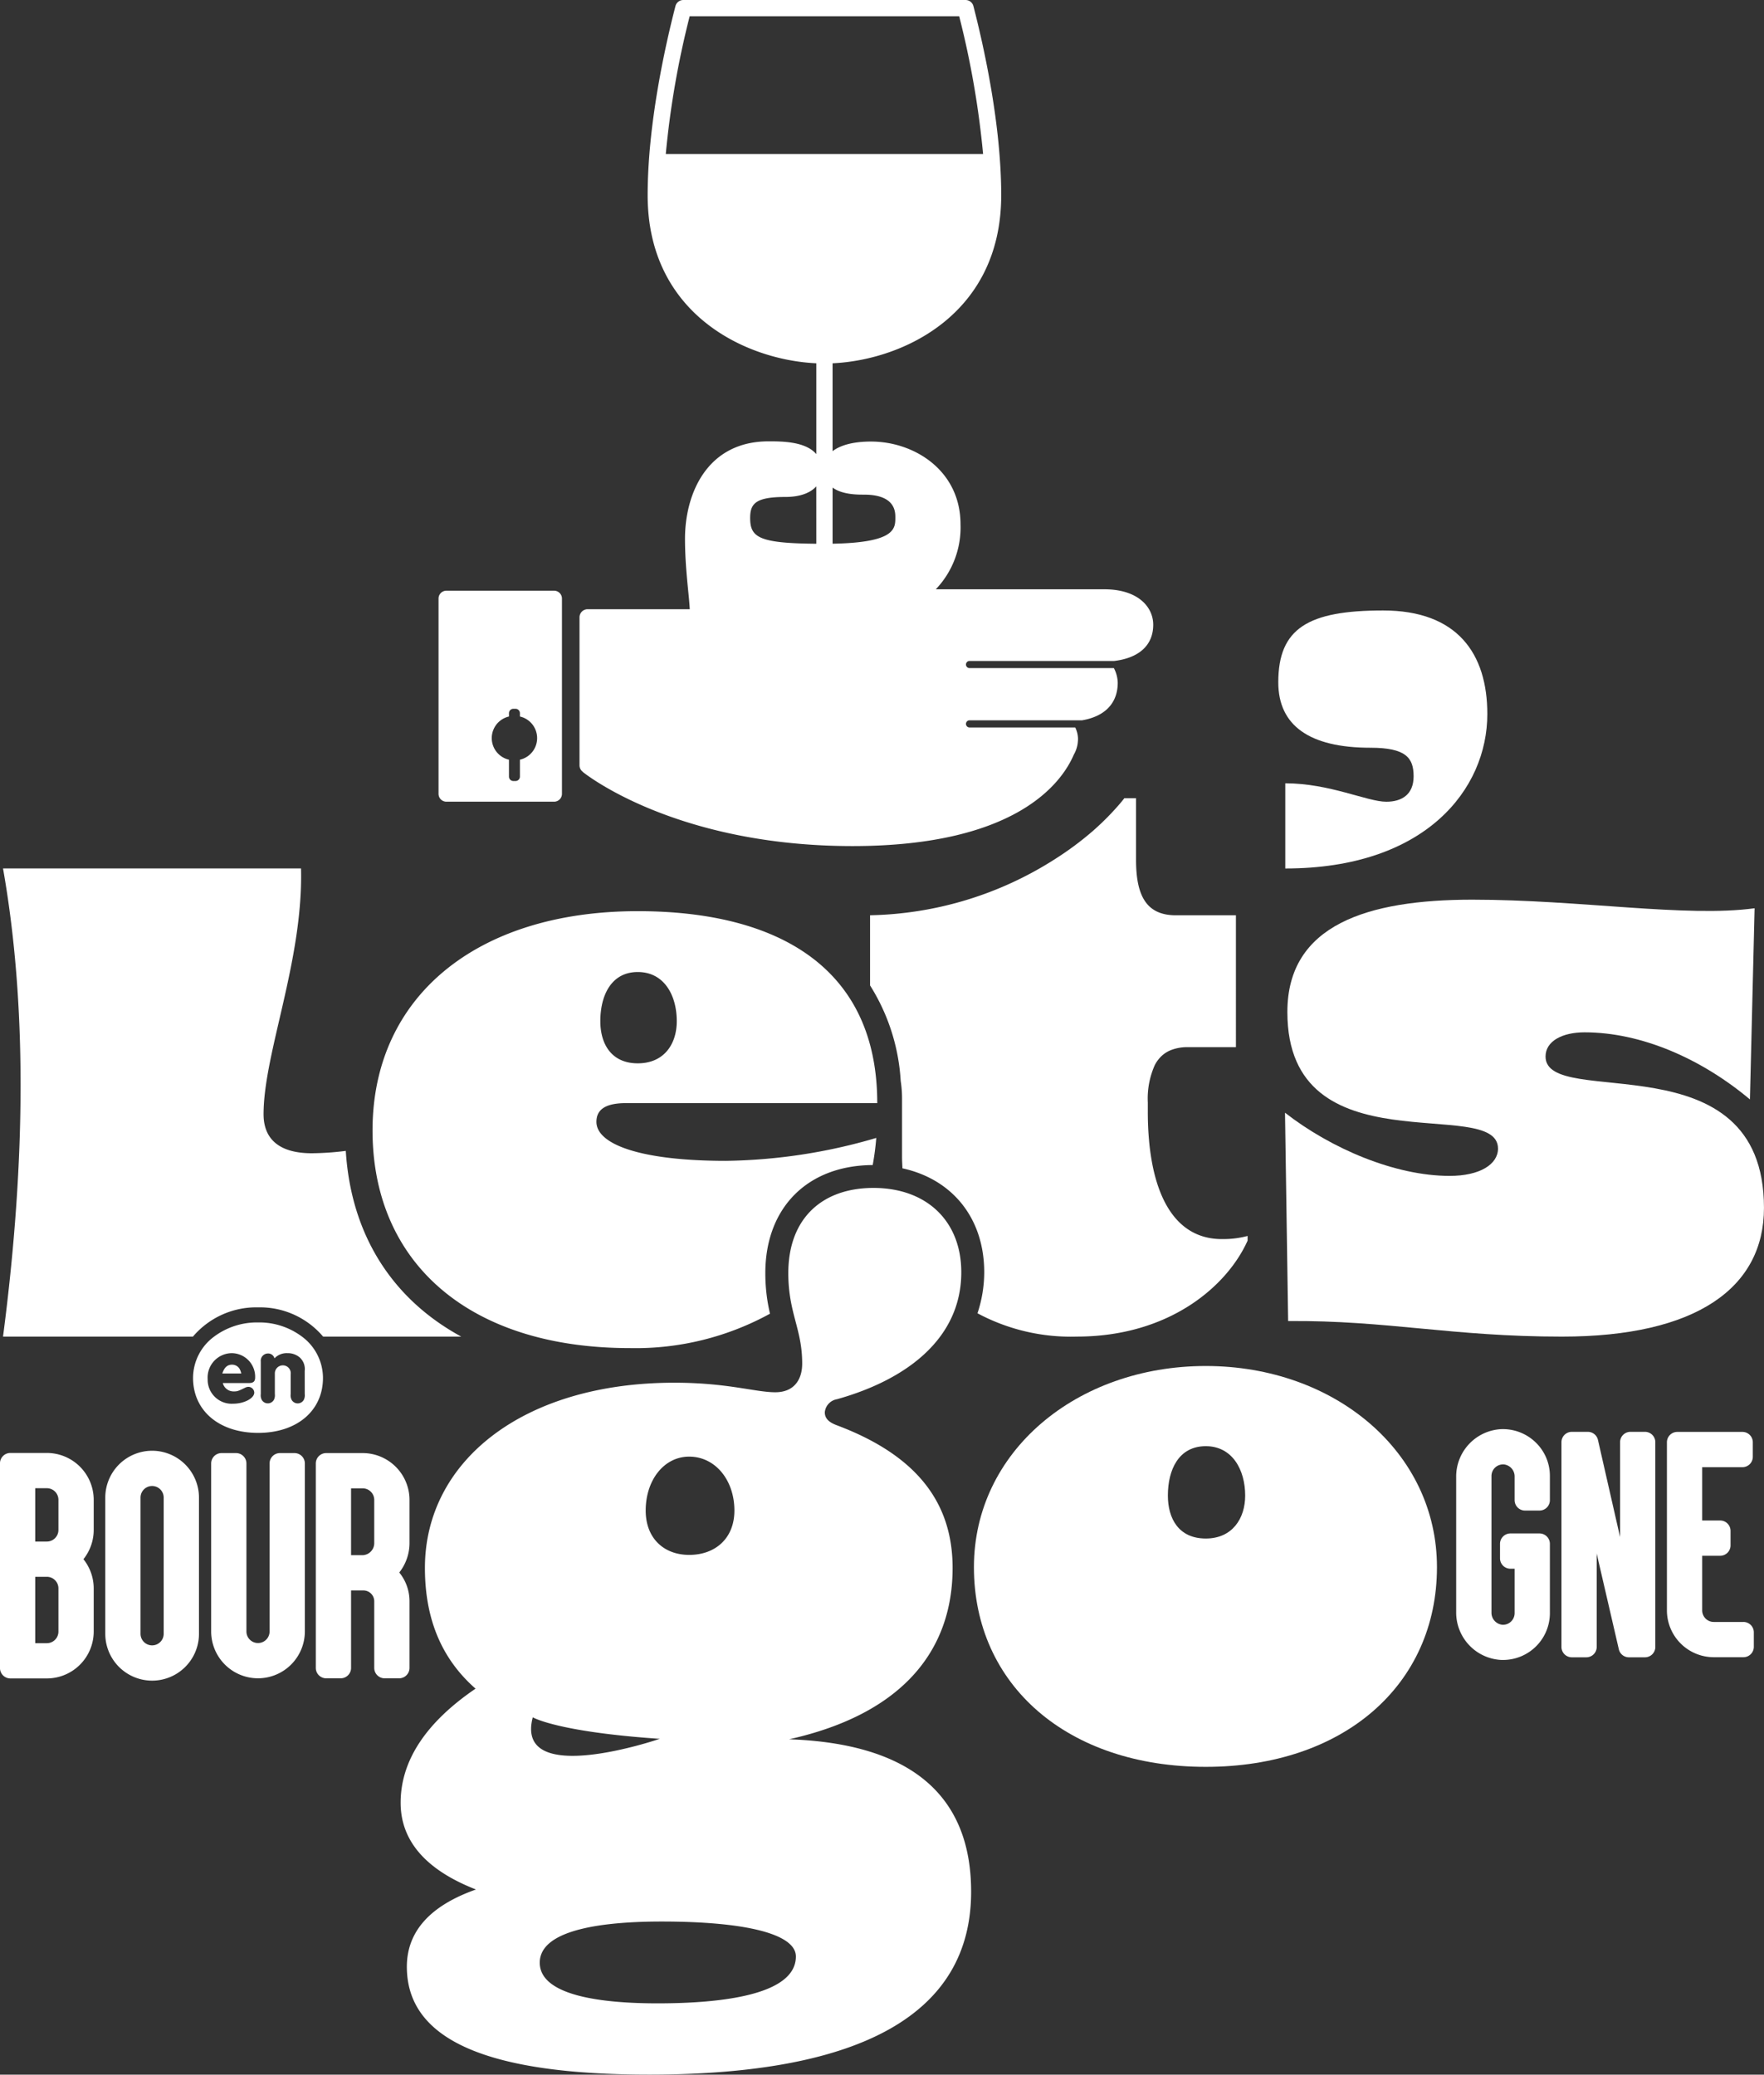 <?xml version="1.0" encoding="UTF-8"?> <svg xmlns="http://www.w3.org/2000/svg" width="271.778" height="319.561" viewBox="0 0 271.778 319.561"><rect x="0" y="0" width="271.778" height="319.561" fill="#333333" stroke="none"/><g id="Groupe_44087" data-name="Groupe 44087" transform="translate(-221.11 -6985)"><path id="Tracé_13202" data-name="Tracé 13202" d="M.191,9.13c0-13.46,12.38-17.306,28.486-17.306,16.584,0,32.931,2.764,43.5,1.321l-.718,29.447c-7.453-6.253-16.707-10.336-25.483-10.336-3.365,0-6.007,1.321-6.007,3.725,0,8.293,33.653-3.006,33.653,23.315,0,12.26-10.338,19.829-31.128,19.829-16.946,0-26.924-2.521-42.185-2.4L-.171,24.637c7.091,5.527,16.946,9.732,25.362,9.732,4.688,0,7.453-1.8,7.453-4.206C32.644,21.87.191,33.529.191,9.13" transform="translate(419.262 7131.753)" fill="#fff"></path><path id="Tracé_13203" data-name="Tracé 13203" d="M40.653,20.629a41.224,41.224,0,0,0,.55-4.176,85.6,85.6,0,0,1-23.167,3.531c-13.1,0-19.95-2.525-19.95-6.009,0-1.924,1.441-2.883,4.568-2.883h38.7c0-20.673-15.024-29.566-36.9-29.566-24.877,0-40.862,13.219-40.862,33.769,0,20.312,14.783,33.532,39.66,33.532a43.035,43.035,0,0,0,21.575-5.3,27.161,27.161,0,0,1-.718-6.242c0-10.084,6.492-16.6,16.542-16.654M4.456-9.1c4.087,0,6.009,3.607,6.009,7.573,0,3.484-1.922,6.49-6.009,6.49s-5.768-3.006-5.768-6.49C-1.312-5.495.371-9.1,4.456-9.1" transform="translate(314.914 7143.821)" fill="#fff"></path><path id="Tracé_13204" data-name="Tracé 13204" d="M28.6,35.824c-5.753,0-9.218-4.246-10.649-11.184a36.311,36.311,0,0,1-.574-3.952c0-.011,0-.019,0-.028q-.194-2.1-.193-4.42V14.793a12.633,12.633,0,0,1,1.067-5.755,5.215,5.215,0,0,1,.726-1.073A4.555,4.555,0,0,1,20.781,6.7a6.931,6.931,0,0,1,2.525-.442h7.453V-14.053H21.5c-4.447,0-6.13-2.883-6.13-8.532v-9.5h-1.8c-.61.781-1.289,1.545-2,2.3-.163.174-.334.345-.5.519-.658.671-1.344,1.331-2.072,1.975-.074.066-.146.135-.222.2a48.7,48.7,0,0,1-5.842,4.35h0a54.781,54.781,0,0,1-28.543,8.685V-3.246a30.948,30.948,0,0,1,4.72,14.709,17.746,17.746,0,0,1,.207,2.728v6.642h0V23.2c0,.593.04,1.149.061,1.723,7.675,1.674,12.6,7.658,12.6,16.013a20.042,20.042,0,0,1-1.039,6.314,30.465,30.465,0,0,0,15.3,3.592c14.3,0,23.2-7.813,26.319-14.783v-.72a14.358,14.358,0,0,1-3.965.48" transform="translate(380.769 7140.033)" fill="#fff"></path><path id="Tracé_13205" data-name="Tracé 13205" d="M0,16.345C0-1.406,15.769-14.637,35.725-14.637c19.846,0,35.613,13.231,35.613,30.982,0,18.193-14.444,30.761-35.613,30.761C14.444,47.106,0,34.537,0,16.345m35.725-4.409c4.081,0,6.066-3.088,6.066-6.617,0-3.969-1.985-7.607-6.066-7.607-4.191,0-5.844,3.639-5.844,7.607,0,3.528,1.653,6.617,5.844,6.617" transform="translate(371.163 7210.042)" fill="#fff"></path><path id="Tracé_13206" data-name="Tracé 13206" d="M31.548,44.805C48.86,40.961,56.785,31.292,56.785,18.4c0-9.912-5.355-17.278-17.814-21.963-1.071-.4-1.877-.94-1.877-2.011a2.257,2.257,0,0,1,1.877-2.009c10.983-3.082,19.152-9.51,19.152-19.556,0-7.9-5.355-12.99-13.53-12.99-7.9,0-13.121,4.688-13.121,13.123,0,6.162,2.14,8.572,2.14,13.93,0,2.411-1.2,4.42-4.147,4.42-3.082,0-7.37-1.471-15.538-1.471-23.44,0-38.441,12.188-38.441,28.526,0,8.064,2.7,14.127,7.8,18.6-7.631,5.2-11.542,11.087-11.542,17.577,0,5.872,3.9,10.355,11.606,13.358-7.072,2.491-10.649,6.481-10.649,11.9,0,11.178,12.213,16.612,37.332,16.612,32.916,0,49.606-9.476,49.606-28.169,0-14.969-9.466-22.849-28.095-23.482M16.2,1.259c4.022,0,6.966,3.617,6.966,8.306,0,4.286-2.944,6.83-6.966,6.83-3.882,0-6.7-2.544-6.7-6.83,0-4.688,2.813-8.306,6.7-8.306M-7.9,41.412s3.746,2.244,19.573,3.313c0,0-22.468,7.711-19.573-3.313M11.311,85.47c-8.272,0-18.133-1.086-18.133-6.263,0-5.239,10.209-6.339,18.773-6.339,13.147,0,20.688,1.962,20.688,5.383,0,5.967-11.6,7.22-21.328,7.22" transform="translate(311.092 7208.105)" fill="#fff"></path><path id="Tracé_13207" data-name="Tracé 13207" d="M20.734,35.664a12.755,12.755,0,0,1,10.014,4.508H52.031c-10.653-5.791-16.986-15.7-17.791-28.607a45.175,45.175,0,0,1-5.215.364c-5.29,0-7.453-2.4-7.453-6.009,0-9.375,6.128-23.675,5.77-37.859h-45.91q5.407,30.648,0,72.111H10.689a12.812,12.812,0,0,1,10.046-4.508" transform="translate(240.145 7150.706)" fill="#fff"></path><path id="Tracé_13208" data-name="Tracé 13208" d="M.793,0C.069,0-.4.415-.71,1.359H2.209A2.307,2.307,0,0,0,1.9.563,1.348,1.348,0,0,0,.793,0" transform="translate(256.071 7195.2)" fill="#fff"></path><path id="Tracé_13209" data-name="Tracé 13209" d="M8.856,1.152A10.972,10.972,0,0,0,2.1-1.032,11.05,11.05,0,0,0-4.688,1.152,7.933,7.933,0,0,0-7.931,7.507c0,5.067,4.03,8.473,10.029,8.473,5.973,0,9.989-3.406,9.989-8.473a7.945,7.945,0,0,0-3.23-6.354M-1.621,9.592c.514,0,.648-.047,1.782-.605a1.194,1.194,0,0,1,.472-.1.925.925,0,0,1,.87.885c0,.887-1.579,1.712-3.245,1.712A3.7,3.7,0,0,1-5.679,7.7a3.756,3.756,0,0,1,3.715-4,3.632,3.632,0,0,1,3.6,3.749c0,.605-.279.853-.944.853H-3.348A1.709,1.709,0,0,0-1.621,9.592m10.9.4a1.579,1.579,0,0,1-.148.9,1.078,1.078,0,0,1-1.873,0,1.554,1.554,0,0,1-.146-.9V6.95A1.21,1.21,0,0,0,5.9,5.578,1.238,1.238,0,0,0,4.672,6.863V9.987a1.6,1.6,0,0,1-.144.9,1.082,1.082,0,0,1-1.877,0,1.54,1.54,0,0,1-.144-.9V5.017a1.124,1.124,0,0,1,1.1-1.268A1,1,0,0,1,4.614,4.5a2.576,2.576,0,0,1,1.992-.8,2.836,2.836,0,0,1,1.888.65,2.41,2.41,0,0,1,.781,2.081Z" transform="translate(258.783 7189.727)" fill="#fff"></path><path id="Tracé_13210" data-name="Tracé 13210" d="M3.808,0h-5.62a1.6,1.6,0,0,0-1.6,1.6V33.13a1.6,1.6,0,0,0,1.6,1.6h5.62a7.228,7.228,0,0,0,7.22-7.216V20.864a7.2,7.2,0,0,0-1.583-4.5,7.2,7.2,0,0,0,1.583-4.5V7.216A7.227,7.227,0,0,0,3.808,0M5.592,27.515A1.785,1.785,0,0,1,3.808,29.3H2.021V19.075H3.808a1.787,1.787,0,0,1,1.784,1.789Zm0-15.655a1.786,1.786,0,0,1-1.784,1.786H2.021V5.431H3.808A1.785,1.785,0,0,1,5.592,7.216Z" transform="translate(224.52 7208.798)" fill="#fff"></path><path id="Tracé_13211" data-name="Tracé 13211" d="M6.219,15.441H1.647A1.786,1.786,0,0,1-.136,13.655V5.245H2.633a1.6,1.6,0,0,0,1.6-1.6V1.412a1.6,1.6,0,0,0-1.6-1.6H-.136V-8.4h6.2a1.6,1.6,0,0,0,1.6-1.6v-2.233a1.6,1.6,0,0,0-1.6-1.6H-3.969a1.6,1.6,0,0,0-1.6,1.6V13.655A7.223,7.223,0,0,0,1.647,20.87H6.219a1.6,1.6,0,0,0,1.6-1.6V17.039a1.6,1.6,0,0,0-1.6-1.6" transform="translate(483.5 7219.389)" fill="#fff"></path><path id="Tracé_13212" data-name="Tracé 13212" d="M3.616,0a7.313,7.313,0,0,0-6.854,7.4V28.14a7.313,7.313,0,0,0,6.854,7.4c.125.006.246.008.368.008A7.221,7.221,0,0,0,11.2,28.335V17.661a1.6,1.6,0,0,0-1.6-1.6H5.116a1.6,1.6,0,0,0-1.6,1.6v2.233a1.6,1.6,0,0,0,1.6,1.6h.65v6.843a1.785,1.785,0,0,1-.586,1.323,1.744,1.744,0,0,1-1.376.455A1.855,1.855,0,0,1,2.2,28.236V7.213A1.787,1.787,0,0,1,4.16,5.435,1.855,1.855,0,0,1,5.766,7.313v3.622a1.6,1.6,0,0,0,1.6,1.6H9.6a1.6,1.6,0,0,0,1.6-1.6V7.213A7.161,7.161,0,0,0,8.954,1.985,7.251,7.251,0,0,0,3.616,0" transform="translate(448.7 7205.135)" fill="#fff"></path><path id="Tracé_13213" data-name="Tracé 13213" d="M3.807,0A7.223,7.223,0,0,0-3.409,7.216V28.192a7.218,7.218,0,1,0,14.436,0V7.216A7.227,7.227,0,0,0,3.807,0M5.591,28.192a1.784,1.784,0,1,1-3.569,0V7.216a1.784,1.784,0,0,1,3.569,0Z" transform="translate(240.739 7208.458)" fill="#fff"></path><path id="Tracé_13214" data-name="Tracé 13214" d="M3.809,0h-5.62a1.6,1.6,0,0,0-1.6,1.6V33.092a1.6,1.6,0,0,0,1.6,1.6H.422a1.6,1.6,0,0,0,1.6-1.6V21.156H3.858a1.676,1.676,0,0,1,1.734,1.653V33.092a1.6,1.6,0,0,0,1.6,1.6H9.424a1.6,1.6,0,0,0,1.6-1.6V22.809A7,7,0,0,0,9.45,18.394a7.34,7.34,0,0,0,1.575-4.54V7.216A7.223,7.223,0,0,0,3.809,0M5.591,13.854a1.854,1.854,0,0,1-1.782,1.873H2.022V5.431H3.809A1.785,1.785,0,0,1,5.591,7.216Z" transform="translate(273.177 7208.817)" fill="#fff"></path><path id="Tracé_13215" data-name="Tracé 13215" d="M6.787,0H4.554a1.6,1.6,0,0,0-1.6,1.6l0,14.6L-.454,1.242A1.6,1.6,0,0,0-2.014,0H-4.478a1.6,1.6,0,0,0-1.6,1.6V33.13a1.6,1.6,0,0,0,1.6,1.6h2.233a1.6,1.6,0,0,0,1.6-1.6l0-14.252L-.659,18.7,2.763,33.492A1.591,1.591,0,0,0,4.321,34.73H6.787a1.6,1.6,0,0,0,1.6-1.6V1.6A1.6,1.6,0,0,0,6.787,0" transform="translate(467.759 7205.544)" fill="#fff"></path><path id="Tracé_13216" data-name="Tracé 13216" d="M6.771,0H4.538a1.6,1.6,0,0,0-1.6,1.6V27.474a1.784,1.784,0,1,1-3.569,0V1.6A1.6,1.6,0,0,0-2.231,0H-4.464a1.6,1.6,0,0,0-1.6,1.6V27.474A7.225,7.225,0,0,0,1.152,34.69a7.227,7.227,0,0,0,7.22-7.216V1.6A1.6,1.6,0,0,0,6.771,0" transform="translate(259.707 7208.817)" fill="#fff"></path><path id="Tracé_13217" data-name="Tracé 13217" d="M8.779,15.544c2.352,0,4.21-1.077,4.21-3.916s-1.175-4.4-6.657-4.4c-9.4,0-14.194-3.425-14.194-10.082,0-8.323,4.6-11.062,16.152-11.062,11.453,0,16.055,6.655,16.055,15.955,0,11.551-9.5,23.787-31.128,23.787V12.706c6.85,0,12.626,2.838,15.562,2.838" transform="translate(425.916 7092.946)" fill="#fff"></path><path id="Tracé_13218" data-name="Tracé 13218" d="M31.7,53.713H53.939C57.8,53.262,60,51.293,60,48.127c0-2.72-2.33-5.461-7.535-5.461H26.5a13.773,13.773,0,0,0,3.81-10c0-8.287-7.11-12.757-13.8-12.757-2.661,0-4.674.536-5.912,1.482V7.855c10.892-.5,25.982-7.58,25.982-25.88,0-10.916-2.684-22.938-4.282-29.134a1.252,1.252,0,0,0-1.213-.942H-12.4a1.251,1.251,0,0,0-1.211.942c-1.6,6.2-4.282,18.218-4.282,29.134C-17.892.275-2.8,7.351,8.09,7.855V21.844C6.426,19.88,2.764,19.876.749,19.876c-9.512,0-12.888,8.088-12.888,15.014,0,3.031.29,5.956.5,8.094.1.98.2,2.051.233,2.75H-27.14a1.251,1.251,0,0,0-1.251,1.253V69.8a1.232,1.232,0,0,0,.519.988l-.008.017S-13.93,82.218,13.671,82.218c25.4,0,32.3-9.889,34.091-14.074a4.754,4.754,0,0,0,.61-1.831s0-.019,0-.019h0a5.607,5.607,0,0,0,.04-.614,4.223,4.223,0,0,0-.425-1.731H31.7a.548.548,0,0,1,0-1.1H49.022c3.531-.593,5.51-2.631,5.51-5.8a5.1,5.1,0,0,0-.593-2.242H31.7a.548.548,0,1,1,0-1.1M8.09,35.651C-.775,35.577-2.1,34.673-2.1,31.68c0-2.191.809-3.234,5.417-3.234,2.195,0,3.838-.586,4.769-1.636ZM-15.1-24.373a137.437,137.437,0,0,1,3.679-21.222H30.107a137.407,137.407,0,0,1,3.681,21.222Zm25.7,60.014V27c1.48,1.079,3.749,1.088,4.847,1.088,4.822,0,4.822,2.652,4.822,3.522,0,1.731-.028,3.863-9.669,4.034" transform="translate(338.786 7033.102)" fill="#fff"></path><path id="Tracé_13219" data-name="Tracé 13219" d="M9.395,0h-16.6A1.21,1.21,0,0,0-8.413,1.209V31.286A1.21,1.21,0,0,0-7.207,32.5h16.6A1.21,1.21,0,0,0,10.6,31.286V1.209A1.21,1.21,0,0,0,9.395,0M4.124,26.031v2.608a.677.677,0,0,1-.675.675H3.112a.678.678,0,0,1-.675-.675V26.031a3.411,3.411,0,0,1,0-6.651v-.516a.678.678,0,0,1,.675-.675h.337a.677.677,0,0,1,.675.675v.516a3.411,3.411,0,0,1,0,6.651" transform="translate(297.089 7075.985)" fill="#fff"></path></g></svg> 